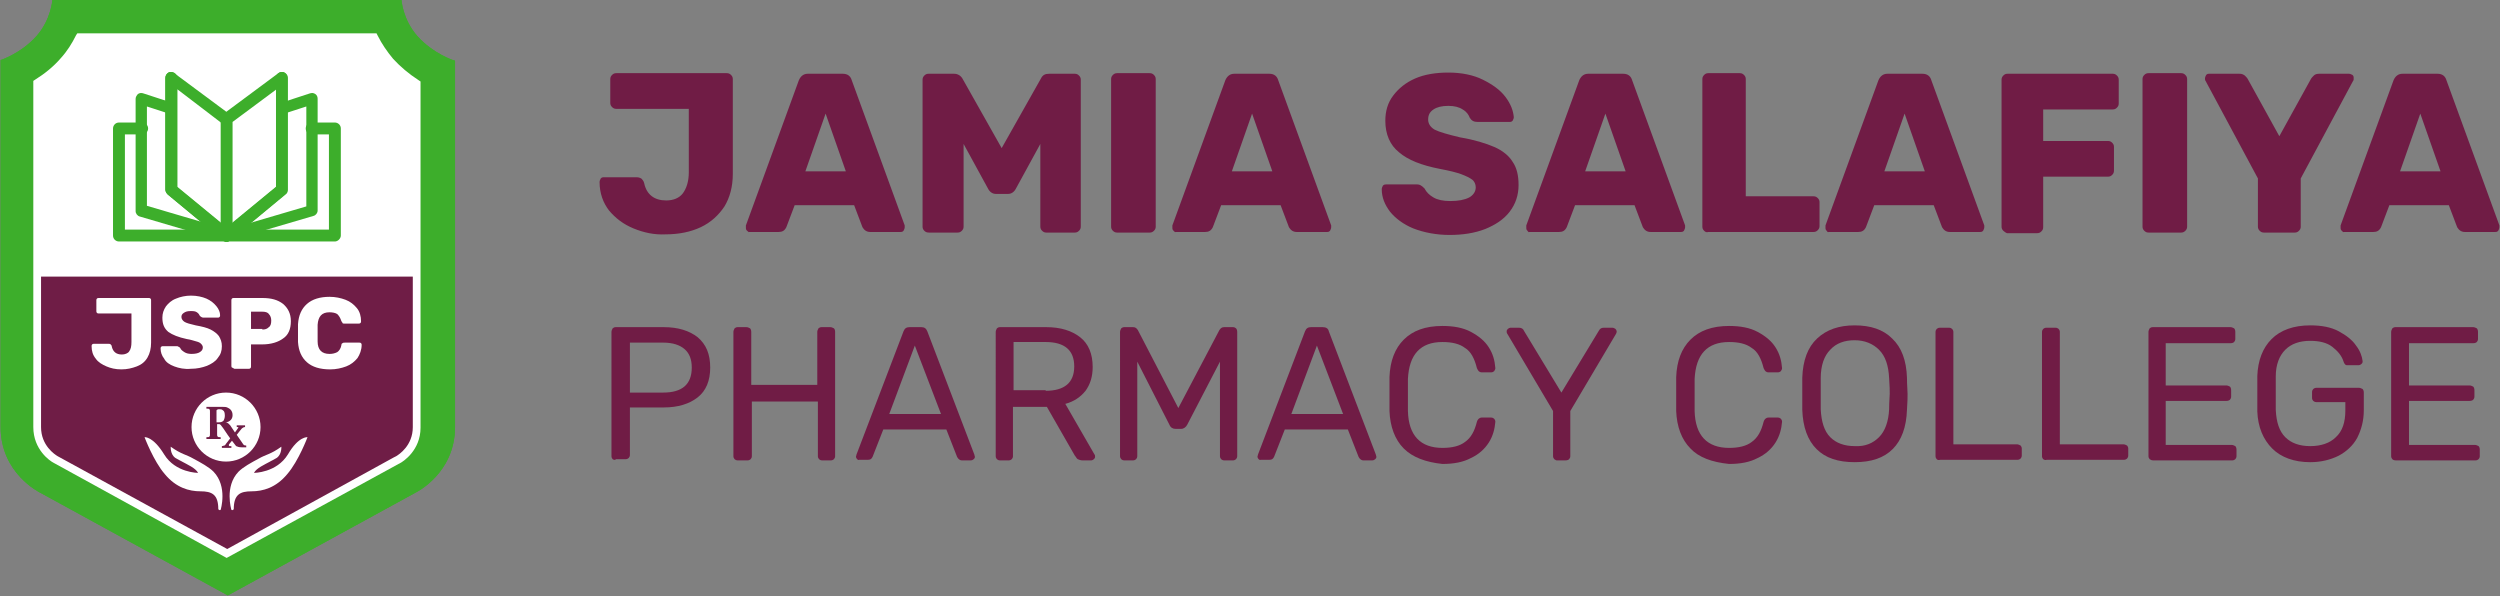 <?xml version="1.0" encoding="utf-8"?>
<!-- Generator: Adobe Illustrator 22.1.0, SVG Export Plug-In . SVG Version: 6.00 Build 0)  -->
<svg version="1.1" id="Layer_1" xmlns="http://www.w3.org/2000/svg" xmlns:xlink="http://www.w3.org/1999/xlink" x="0px" y="0px"
	 width="420.3px" height="100.2px" viewBox="0 0 420.3 100.2" style="enable-background:new 0 0 420.3 100.2;" xml:space="preserve"
	>
<rect x="0" y="0" width="420.3" height="100.2" fill="#808080" stroke="none"/>
<style type="text/css">
	.st0{fill:#3DAE2B;}
	.st1{fill:#6F1D46;}
	.st2{fill:#FFFFFF;}
	.st3{fill:#701C45;}
</style>
<g>
	<path class="st0" d="M70.2,6.1C67.7,3.3,67.5,0,67.5,0H38.1H8.8c0,0-0.2,3.3-2.7,6.1c-2.6,2.9-6,4-6,4v61.7c0,7.8,6.6,11,6.6,11
		l31.6,17.3l31.6-17.3c0,0,6.6-3.2,6.6-11V10.2C76.3,10.2,72.8,9,70.2,6.1z"/>
	<path class="st0" d="M70.2,6.1C67.7,3.3,67.5,0,67.5,0H38.1H8.8c0,0-0.2,3.3-2.7,6.1c-2.6,2.9-6,4-6,4v61.7c0,7.8,6.6,11,6.6,11
		l31.6,17.3l31.6-17.3c0,0,6.6-3.2,6.6-11V10.2C76.3,10.2,72.8,9,70.2,6.1z"/>
	<path class="st1" d="M9.3,77.3c-0.6-0.3-3.1-2-3.1-5.5V14c1.4-0.9,3-2.1,4.4-3.7c1.2-1.3,2.1-2.7,2.7-4.1h49.5
		c0.6,1.3,1.5,2.7,2.7,4.1c1.4,1.6,3,2.8,4.4,3.7v57.9c0,3.5-2.6,5.2-3.1,5.5l-0.2,0.1l0,0L38.1,93.1L9.3,77.3z"/>
	<g>
		<g>
			<path class="st2" d="M17.9,61.6c-0.7-0.3-1.4-0.7-1.8-1.3c-0.5-0.6-0.7-1.3-0.7-2.1c0-0.1,0-0.2,0.1-0.3c0.1-0.1,0.2-0.1,0.3-0.1
				h2.4c0.2,0,0.3,0,0.4,0.1c0.1,0.1,0.2,0.2,0.2,0.4c0.2,0.8,0.7,1.3,1.7,1.3c0.5,0,1-0.2,1.2-0.5c0.3-0.4,0.4-0.9,0.4-1.6v-4.8
				h-5.5c-0.1,0-0.2,0-0.3-0.1c-0.1-0.1-0.1-0.2-0.1-0.3v-1.8c0-0.1,0-0.2,0.1-0.3c0.1-0.1,0.2-0.1,0.3-0.1H25c0.1,0,0.2,0,0.3,0.1
				c0.1,0.1,0.1,0.2,0.1,0.3v7.1c0,1-0.2,1.8-0.6,2.5c-0.4,0.7-1,1.2-1.8,1.5c-0.8,0.3-1.6,0.5-2.6,0.5
				C19.4,62.1,18.6,61.9,17.9,61.6z"/>
			<path class="st2" d="M29.3,61.6c-0.8-0.3-1.4-0.7-1.7-1.3c-0.4-0.5-0.6-1.1-0.6-1.7c0-0.1,0-0.2,0.1-0.3c0.1-0.1,0.2-0.1,0.3-0.1
				h2.3c0.1,0,0.2,0,0.3,0.1c0.1,0,0.2,0.1,0.3,0.2c0.1,0.3,0.4,0.5,0.7,0.7c0.3,0.2,0.7,0.3,1.2,0.3c0.6,0,1.1-0.1,1.4-0.3
				c0.3-0.2,0.5-0.4,0.5-0.8c0-0.2-0.1-0.4-0.3-0.6c-0.2-0.2-0.4-0.3-0.8-0.4c-0.4-0.1-0.9-0.3-1.6-0.4c-1.4-0.3-2.4-0.7-3.1-1.2
				c-0.7-0.6-1-1.3-1-2.4c0-0.7,0.2-1.3,0.6-1.9c0.4-0.5,0.9-1,1.7-1.3c0.7-0.3,1.6-0.5,2.5-0.5c1,0,1.9,0.2,2.6,0.5
				c0.7,0.3,1.3,0.8,1.7,1.3c0.4,0.5,0.6,1,0.6,1.5c0,0.1,0,0.2-0.1,0.3c-0.1,0.1-0.2,0.1-0.3,0.1h-2.4c-0.2,0-0.4-0.1-0.6-0.3
				c-0.1-0.2-0.2-0.4-0.5-0.6c-0.3-0.2-0.6-0.2-1.1-0.2c-0.5,0-0.8,0.1-1.1,0.3c-0.3,0.2-0.4,0.4-0.4,0.7c0,0.3,0.2,0.6,0.5,0.8
				c0.3,0.2,1,0.4,1.9,0.6c1.1,0.2,1.9,0.4,2.5,0.7c0.6,0.3,1.1,0.7,1.4,1.1c0.3,0.5,0.5,1,0.5,1.7c0,0.8-0.2,1.4-0.7,2
				c-0.4,0.6-1.1,1-1.8,1.3c-0.8,0.3-1.7,0.5-2.7,0.5C31,62.1,30.1,61.9,29.3,61.6z"/>
			<path class="st2" d="M39,61.8c-0.1-0.1-0.1-0.2-0.1-0.3v-11c0-0.1,0-0.2,0.1-0.3c0.1-0.1,0.2-0.1,0.3-0.1h4.8
				c1.5,0,2.6,0.3,3.5,1c0.8,0.7,1.3,1.6,1.3,2.9c0,1.3-0.4,2.3-1.3,2.9c-0.8,0.6-2,1-3.5,1h-1.9v3.7c0,0.1,0,0.2-0.1,0.3
				c-0.1,0.1-0.2,0.1-0.3,0.1h-2.4C39.2,61.9,39.1,61.8,39,61.8z M44.1,55.4c0.5,0,0.8-0.1,1.1-0.4c0.3-0.2,0.4-0.6,0.4-1.1
				c0-0.4-0.1-0.8-0.4-1.1c-0.2-0.3-0.6-0.4-1.1-0.4h-1.9v2.9H44.1z"/>
			<path class="st2" d="M51.6,60.9c-0.9-0.8-1.4-1.9-1.5-3.4c0-0.3,0-0.8,0-1.5c0-0.7,0-1.2,0-1.5c0.1-1.5,0.6-2.6,1.5-3.4
				c0.9-0.8,2.2-1.2,3.8-1.2c1,0,1.9,0.2,2.7,0.5c0.8,0.3,1.4,0.8,1.9,1.4c0.5,0.6,0.7,1.4,0.7,2.2c0,0.1,0,0.2-0.1,0.3
				c-0.1,0.1-0.2,0.1-0.3,0.1h-2.4c-0.2,0-0.3,0-0.3-0.1c-0.1-0.1-0.1-0.2-0.2-0.3c-0.2-0.6-0.4-0.9-0.7-1.2
				c-0.3-0.2-0.8-0.3-1.3-0.3c-1.3,0-1.9,0.7-2,2.1c0,0.3,0,0.8,0,1.4c0,0.6,0,1.1,0,1.4c0,1.4,0.7,2.1,2,2.1c0.5,0,0.9-0.1,1.3-0.3
				c0.3-0.2,0.6-0.6,0.7-1.2c0-0.2,0.1-0.3,0.2-0.3c0.1-0.1,0.2-0.1,0.4-0.1h2.4c0.1,0,0.2,0,0.3,0.1c0.1,0.1,0.1,0.2,0.1,0.3
				c0,0.8-0.3,1.6-0.7,2.2c-0.5,0.6-1.1,1.1-1.9,1.4c-0.8,0.3-1.7,0.5-2.7,0.5C53.8,62.1,52.5,61.7,51.6,60.9z"/>
		</g>
	</g>
	<path class="st2" d="M70.1,14c-1.4-0.9-3-2.1-4.4-3.7c-1.2-1.3-2.1-2.7-2.7-4.1H13.4c-0.6,1.3-1.5,2.7-2.7,4.1
		c-1.4,1.6-3,2.8-4.4,3.7v32.5h63.8V14z"/>
	<g>
		<path class="st0" d="M38.1,40.6c-0.2,0-0.4-0.1-0.6-0.2l-9.3-7.7c-0.2-0.2-0.4-0.5-0.4-0.8V13.1c0-0.5,0.4-1,1-1c0.5,0,1,0.4,1,1
			v18.4l9,7.4c0.4,0.3,0.5,1,0.1,1.4C38.7,40.4,38.4,40.6,38.1,40.6z"/>
		<path class="st0" d="M38.1,40.6c-0.2,0-0.4-0.1-0.6-0.2l-9.3-7.7c-0.2-0.2-0.4-0.5-0.4-0.8V13.1c0-0.4,0.2-0.7,0.5-0.9
			c0.3-0.2,0.7-0.1,1,0.1l9.3,6.9c0.4,0.3,0.5,0.9,0.2,1.4c-0.3,0.4-0.9,0.5-1.4,0.2L29.8,15v16.4l9,7.4c0.4,0.3,0.5,1,0.1,1.4
			C38.7,40.4,38.4,40.6,38.1,40.6z"/>
		<path class="st0" d="M38.1,40.6c-0.1,0-0.2,0-0.3,0l-14.3-4.2c-0.4-0.1-0.7-0.5-0.7-0.9V16.6c0-0.3,0.2-0.6,0.4-0.8
			c0.3-0.2,0.6-0.2,0.9-0.1l4.9,1.6c0.5,0.2,0.8,0.7,0.6,1.2c-0.2,0.5-0.7,0.8-1.2,0.6l-3.7-1.2v16.7l13.6,4
			c0.5,0.2,0.8,0.7,0.7,1.2C39,40.3,38.6,40.6,38.1,40.6z"/>
		<path class="st0" d="M38.1,40.6H20c-0.5,0-1-0.4-1-1v-18c0-0.5,0.4-1,1-1h3.9c0.5,0,1,0.4,1,1c0,0.5-0.4,1-1,1H21v16h17.2
			c0.5,0,1,0.4,1,1C39.1,40.1,38.7,40.6,38.1,40.6z"/>
		<path class="st0" d="M38.1,40.6c-0.3,0-0.6-0.1-0.8-0.4c-0.3-0.4-0.3-1,0.1-1.4l9-7.4V13.1c0-0.5,0.4-1,1-1c0.5,0,1,0.4,1,1v18.8
			c0,0.3-0.1,0.6-0.4,0.8l-9.3,7.7C38.6,40.5,38.4,40.6,38.1,40.6z"/>
		<path class="st0" d="M38.1,40.6c-0.1,0-0.3,0-0.4-0.1c-0.3-0.2-0.6-0.5-0.6-0.9V20c0-0.3,0.1-0.6,0.4-0.8l9.3-6.9
			c0.3-0.2,0.7-0.3,1-0.1c0.3,0.2,0.5,0.5,0.5,0.9v18.8c0,0.3-0.1,0.6-0.4,0.8l-9.3,7.7C38.6,40.5,38.4,40.6,38.1,40.6z M39.1,20.5
			v17l7.4-6.1V15L39.1,20.5z"/>
		<path class="st0" d="M38.1,40.6c-0.4,0-0.8-0.3-0.9-0.7c-0.2-0.5,0.1-1.1,0.7-1.2l13.6-4V17.9l-3.7,1.2c-0.5,0.2-1.1-0.1-1.2-0.6
			c-0.2-0.5,0.1-1.1,0.6-1.2l4.9-1.6c0.3-0.1,0.6-0.1,0.9,0.1c0.3,0.2,0.4,0.5,0.4,0.8v18.8c0,0.4-0.3,0.8-0.7,0.9l-14.3,4.2
			C38.3,40.6,38.2,40.6,38.1,40.6z"/>
		<path class="st0" d="M56.3,40.6H38.1c-0.5,0-1-0.4-1-1c0-0.5,0.4-1,1-1h17.2v-16h-2.9c-0.5,0-1-0.4-1-1c0-0.5,0.4-1,1-1h3.9
			c0.5,0,1,0.4,1,1v18C57.3,40.1,56.8,40.6,56.3,40.6z"/>
	</g>
	<g>
		<path class="st2" d="M48.4,76.4c-1.9,3.1-5.7,3.1-5.7,3.1c0.4-0.8,1.8-1.4,2.7-1.9c0.5-0.3-0.1,0.1,1.1-0.6
			c0.9-0.6,0.8-1.9,0.8-1.9c-1.8,1.3-2.6,1.3-3.8,2c-1.3,0.7-2.6,1.4-3.4,2.2c-2.4,2.5-1.2,6.4-1.2,6.4c0.2,0.2,0.4-0.1,0.4-0.1
			c0-2.5,1.1-3,3-3c1.9,0,4.1-0.6,6-2.9c1.9-2.2,3.4-6.2,3.4-6.2S50.2,73.3,48.4,76.4z"/>
		<path class="st2" d="M27.6,76.4c1.9,3.1,5.7,3.1,5.7,3.1c-0.4-0.8-1.8-1.4-2.7-1.9c-0.5-0.3,0.1,0.1-1.1-0.6
			c-0.9-0.6-0.8-1.9-0.8-1.9c1.8,1.3,2.6,1.3,3.8,2c1.3,0.7,2.6,1.4,3.4,2.2c2.4,2.5,1.2,6.4,1.2,6.4c-0.2,0.2-0.4-0.1-0.4-0.1
			c0-2.5-1.1-3-3-3c-1.9,0-4.1-0.6-6-2.9c-1.9-2.2-3.4-6.2-3.4-6.2S25.7,73.3,27.6,76.4z"/>
	</g>
	<path class="st2" d="M38.1,93.8L9,77.8c-0.6-0.3-3.4-2.2-3.4-6V13.6l0.3-0.2c1.6-1,3.1-2.2,4.3-3.6c1.1-1.2,1.9-2.5,2.6-3.9L13,5.6
		h50.3l0.2,0.4c0.7,1.4,1.6,2.7,2.6,3.9c1.2,1.3,2.6,2.5,4.3,3.6l0.3,0.2v58.2c0,3.8-2.9,5.7-3.5,6L67,78L38.1,93.8z M6.9,14.3v57.5
		c0,3.1,2.3,4.6,2.8,4.9l28.5,15.6l28-15.4l0,0l0.4-0.2c0.5-0.3,2.8-1.8,2.8-4.9V14.3c-1.6-1.1-3.1-2.3-4.3-3.6
		c-1-1.2-1.9-2.5-2.7-3.8H13.8c-0.7,1.4-1.6,2.7-2.7,3.8C9.9,12,8.5,13.3,6.9,14.3z"/>
	<g>
		<path class="st2" d="M37.5,69c-0.2-0.2-0.4-0.2-0.6-0.2c-0.2,0-0.3,0-0.4,0.1c-0.1,0-0.1,0.1-0.1,0.2v1.9h0.4
			c0.4,0,0.6-0.1,0.8-0.3c0.1-0.2,0.2-0.5,0.2-0.8C37.8,69.4,37.7,69.1,37.5,69z"/>
		<path class="st2" d="M38,66c-3.2,0-5.8,2.6-5.8,5.8c0,3.2,2.6,5.8,5.8,5.8c3.2,0,5.8-2.6,5.8-5.8C43.8,68.6,41.2,66,38,66z
			 M41.3,75.2h-0.7c-0.4,0-0.7-0.1-0.9-0.2c-0.1-0.1-0.3-0.4-0.7-0.9l-0.5,0.6c0,0.1-0.1,0.1,0,0.2c0,0,0,0.1,0.1,0.1l0.3,0v0.3
			h-1.6v-0.3c0.2,0,0.3-0.1,0.4-0.1c0.1,0,0.2-0.1,0.3-0.3l0.7-0.9c-0.6-0.8-1.2-1.8-1.4-2c-0.1-0.1-0.2-0.4-0.5-0.4h-0.3v1.7
			c0,0.2,0,0.3,0.1,0.4c0.1,0.1,0.2,0.1,0.5,0.1v0.3h-2.4v-0.3c0.3,0,0.4,0,0.5-0.1c0.1-0.1,0.1-0.2,0.1-0.4v-3.8
			c0-0.2,0-0.3-0.1-0.4c-0.1-0.1-0.2-0.1-0.5-0.1v-0.3h2.6c0.4,0,0.7,0,0.9,0.1c0.2,0.1,0.4,0.2,0.5,0.3c0.3,0.3,0.4,0.6,0.4,1
			c0,0.3-0.1,0.6-0.3,0.8c-0.2,0.2-0.5,0.4-0.9,0.4v0c0.2,0,0.4,0.1,0.5,0.2c0.1,0.1,0.2,0.2,0.3,0.3l0.8,1.2l0.5-0.7
			c0.1-0.1,0.1-0.2,0-0.2l-0.2,0v-0.3h1.4v0.3c-0.1,0-0.3,0-0.3,0.1c-0.1,0-0.2,0.1-0.3,0.2l-0.8,1l1.1,1.6c0.1,0.2,0.4,0.2,0.5,0.2
			V75.2z"/>
	</g>
</g>
<g>
	<g>
		<path class="st3" d="M106.5,38.4c-1.7-0.7-3-1.7-4.1-3c-1-1.3-1.6-2.9-1.6-4.8c0-0.2,0.1-0.4,0.2-0.6c0.2-0.2,0.3-0.2,0.6-0.2h5.4
			c0.4,0,0.6,0.1,0.8,0.2c0.2,0.2,0.4,0.4,0.5,0.8c0.4,1.9,1.7,2.9,3.7,2.9c1.2,0,2.2-0.4,2.8-1.2c0.6-0.8,1-2,1-3.5V18.3h-12.2
			c-0.3,0-0.5-0.1-0.7-0.3c-0.2-0.2-0.3-0.4-0.3-0.7v-4c0-0.3,0.1-0.5,0.3-0.7c0.2-0.2,0.4-0.3,0.7-0.3h18.6c0.3,0,0.5,0.1,0.7,0.3
			c0.2,0.2,0.3,0.4,0.3,0.7v15.9c0,2.2-0.5,4-1.4,5.5c-1,1.5-2.3,2.7-4,3.5c-1.7,0.8-3.7,1.2-5.9,1.2
			C110,39.5,108.2,39.1,106.5,38.4z"/>
		<path class="st3" d="M125.6,38.8c-0.2-0.2-0.2-0.3-0.2-0.6c0-0.2,0-0.3,0-0.3l8.9-24.4c0.3-0.7,0.8-1.1,1.5-1.1h5.9
			c0.8,0,1.3,0.4,1.5,1.1l8.9,24.4c0,0.1,0,0.2,0,0.3c0,0.2-0.1,0.4-0.2,0.6c-0.2,0.2-0.3,0.2-0.6,0.2h-5c-0.6,0-1-0.3-1.3-0.8
			l-1.4-3.7h-10l-1.4,3.7c-0.3,0.6-0.7,0.8-1.3,0.8h-5C126,39.1,125.8,39,125.6,38.8z M135.4,28.8h6.8l-3.4-9.7L135.4,28.8z"/>
		<path class="st3" d="M155.4,38.8c-0.2-0.2-0.3-0.4-0.3-0.7V13.4c0-0.3,0.1-0.5,0.3-0.7c0.2-0.2,0.4-0.3,0.7-0.3h4.3
			c0.6,0,1.1,0.3,1.4,0.8l6.6,11.7l6.6-11.7c0.3-0.6,0.7-0.8,1.4-0.8h4.3c0.3,0,0.5,0.1,0.7,0.3c0.2,0.2,0.3,0.4,0.3,0.7v24.7
			c0,0.3-0.1,0.5-0.3,0.7c-0.2,0.2-0.4,0.3-0.7,0.3h-4.8c-0.3,0-0.5-0.1-0.7-0.3c-0.2-0.2-0.3-0.4-0.3-0.7V24.2l-4.1,7.5
			c-0.3,0.6-0.8,0.9-1.3,0.9h-2.1c-0.5,0-1-0.3-1.3-0.9l-4.1-7.5v13.9c0,0.3-0.1,0.5-0.3,0.7c-0.2,0.2-0.4,0.3-0.7,0.3h-4.8
			C155.8,39.1,155.6,39,155.4,38.8z"/>
		<path class="st3" d="M187.1,38.8c-0.2-0.2-0.3-0.4-0.3-0.7V13.3c0-0.3,0.1-0.5,0.3-0.7c0.2-0.2,0.4-0.3,0.7-0.3h5.5
			c0.3,0,0.5,0.1,0.7,0.3c0.2,0.2,0.3,0.4,0.3,0.7v24.8c0,0.3-0.1,0.5-0.3,0.7c-0.2,0.2-0.4,0.3-0.7,0.3h-5.5
			C187.5,39.1,187.3,39,187.1,38.8z"/>
		<path class="st3" d="M197.3,38.8c-0.2-0.2-0.2-0.3-0.2-0.6c0-0.2,0-0.3,0-0.3l8.9-24.4c0.3-0.7,0.8-1.1,1.5-1.1h5.9
			c0.8,0,1.3,0.4,1.5,1.1l8.9,24.4c0,0.1,0,0.2,0,0.3c0,0.2-0.1,0.4-0.2,0.6c-0.2,0.2-0.3,0.2-0.6,0.2h-5c-0.6,0-1-0.3-1.3-0.8
			l-1.4-3.7h-10l-1.4,3.7c-0.3,0.6-0.7,0.8-1.3,0.8h-5C197.6,39.1,197.5,39,197.3,38.8z M207.1,28.8h6.8l-3.4-9.7L207.1,28.8z"/>
		<path class="st3" d="M237.6,38.4c-1.7-0.7-3-1.7-3.9-2.8c-0.9-1.2-1.4-2.4-1.4-3.8c0-0.2,0.1-0.4,0.2-0.6c0.2-0.2,0.4-0.2,0.6-0.2
			h5.1c0.3,0,0.6,0.1,0.7,0.2c0.2,0.1,0.4,0.3,0.6,0.5c0.3,0.6,0.8,1.1,1.5,1.5c0.7,0.4,1.6,0.6,2.8,0.6c1.4,0,2.4-0.2,3.2-0.6
			c0.7-0.4,1.1-1,1.1-1.7c0-0.5-0.2-1-0.6-1.3c-0.4-0.3-1-0.6-1.8-0.9c-0.8-0.3-2-0.6-3.6-0.9c-3.1-0.6-5.4-1.5-6.9-2.8
			c-1.5-1.2-2.3-3-2.3-5.3c0-1.6,0.4-3,1.3-4.2c0.9-1.2,2.1-2.2,3.7-2.9c1.6-0.7,3.5-1,5.6-1c2.2,0,4.2,0.4,5.8,1.2
			c1.6,0.8,2.9,1.7,3.8,2.9c0.9,1.2,1.3,2.3,1.4,3.4c0,0.2-0.1,0.4-0.2,0.6c-0.2,0.2-0.3,0.2-0.6,0.2h-5.3c-0.6,0-1-0.2-1.3-0.7
			c-0.2-0.5-0.5-1-1.2-1.4c-0.6-0.4-1.4-0.6-2.4-0.6c-1.1,0-1.9,0.2-2.5,0.6c-0.6,0.4-0.9,0.9-0.9,1.7c0,0.7,0.4,1.3,1.1,1.7
			c0.8,0.4,2.2,0.8,4.3,1.3c2.4,0.4,4.3,1,5.7,1.6c1.4,0.6,2.5,1.5,3.1,2.5c0.7,1,1,2.3,1,3.9c0,1.7-0.5,3.2-1.5,4.5
			c-1,1.3-2.4,2.2-4.1,2.9c-1.8,0.7-3.8,1-6,1C241.5,39.5,239.4,39.1,237.6,38.4z"/>
		<path class="st3" d="M256.8,38.8c-0.2-0.2-0.2-0.3-0.2-0.6c0-0.2,0-0.3,0-0.3l8.9-24.4c0.3-0.7,0.8-1.1,1.5-1.1h5.9
			c0.8,0,1.3,0.4,1.5,1.1l8.9,24.4c0,0.1,0,0.2,0,0.3c0,0.2-0.1,0.4-0.2,0.6c-0.2,0.2-0.3,0.2-0.6,0.2h-5c-0.6,0-1-0.3-1.3-0.8
			l-1.4-3.7h-10l-1.4,3.7c-0.3,0.6-0.7,0.8-1.3,0.8h-5C257.1,39.1,256.9,39,256.8,38.8z M266.5,28.8h6.8l-3.4-9.7L266.5,28.8z"/>
		<path class="st3" d="M286.5,38.8c-0.2-0.2-0.3-0.4-0.3-0.7V13.3c0-0.3,0.1-0.5,0.3-0.7c0.2-0.2,0.4-0.3,0.7-0.3h5.3
			c0.3,0,0.5,0.1,0.7,0.3c0.2,0.2,0.3,0.4,0.3,0.7v19.7h11.4c0.3,0,0.5,0.1,0.7,0.3c0.2,0.2,0.3,0.4,0.3,0.7v4
			c0,0.3-0.1,0.5-0.3,0.7c-0.2,0.2-0.4,0.3-0.7,0.3h-17.7C286.9,39.1,286.7,39,286.5,38.8z"/>
		<path class="st3" d="M307.1,38.8c-0.2-0.2-0.2-0.3-0.2-0.6c0-0.2,0-0.3,0-0.3l8.9-24.4c0.3-0.7,0.8-1.1,1.5-1.1h5.9
			c0.8,0,1.3,0.4,1.5,1.1l8.9,24.4c0,0.1,0,0.2,0,0.3c0,0.2-0.1,0.4-0.2,0.6c-0.2,0.2-0.3,0.2-0.6,0.2h-5c-0.6,0-1-0.3-1.3-0.8
			l-1.4-3.7h-10l-1.4,3.7c-0.3,0.6-0.7,0.8-1.3,0.8h-5C307.4,39.1,307.2,39,307.1,38.8z M316.8,28.8h6.8l-3.4-9.7L316.8,28.8z"/>
		<path class="st3" d="M336.8,38.8c-0.2-0.2-0.3-0.4-0.3-0.7V13.4c0-0.3,0.1-0.5,0.3-0.7c0.2-0.2,0.4-0.3,0.7-0.3h17.7
			c0.3,0,0.5,0.1,0.7,0.3c0.2,0.2,0.3,0.4,0.3,0.7v4c0,0.3-0.1,0.5-0.3,0.7c-0.2,0.2-0.4,0.3-0.7,0.3h-11.7v5.3h10.9
			c0.3,0,0.5,0.1,0.7,0.3c0.2,0.2,0.3,0.4,0.3,0.7v4c0,0.3-0.1,0.5-0.3,0.7c-0.2,0.2-0.4,0.3-0.7,0.3h-10.9v8.5
			c0,0.3-0.1,0.5-0.3,0.7c-0.2,0.2-0.4,0.3-0.7,0.3h-5.1C337.2,39.1,337,39,336.8,38.8z"/>
		<path class="st3" d="M360.5,38.8c-0.2-0.2-0.3-0.4-0.3-0.7V13.3c0-0.3,0.1-0.5,0.3-0.7c0.2-0.2,0.4-0.3,0.7-0.3h5.5
			c0.3,0,0.5,0.1,0.7,0.3c0.2,0.2,0.3,0.4,0.3,0.7v24.8c0,0.3-0.1,0.5-0.3,0.7c-0.2,0.2-0.4,0.3-0.7,0.3h-5.5
			C360.9,39.1,360.7,39,360.5,38.8z"/>
		<path class="st3" d="M379.9,38.8c-0.2-0.2-0.3-0.4-0.3-0.7V30l-8.8-16.4c-0.1-0.1-0.1-0.3-0.1-0.4c0-0.2,0.1-0.4,0.2-0.6
			c0.2-0.2,0.3-0.2,0.6-0.2h5c0.4,0,0.6,0.1,0.9,0.3c0.2,0.2,0.4,0.4,0.5,0.6l5.3,9.6l5.3-9.6c0.1-0.2,0.3-0.4,0.5-0.6
			c0.2-0.2,0.5-0.3,0.9-0.3h5c0.2,0,0.4,0.1,0.6,0.2c0.2,0.2,0.2,0.3,0.2,0.6c0,0.2,0,0.3-0.1,0.4L386.8,30v8.1
			c0,0.3-0.1,0.5-0.3,0.7c-0.2,0.2-0.4,0.3-0.7,0.3h-5.2C380.3,39.1,380.1,39,379.9,38.8z"/>
		<path class="st3" d="M393.7,38.8c-0.2-0.2-0.2-0.3-0.2-0.6c0-0.2,0-0.3,0-0.3l8.9-24.4c0.3-0.7,0.8-1.1,1.5-1.1h5.9
			c0.8,0,1.3,0.4,1.5,1.1l8.9,24.4c0,0.1,0,0.2,0,0.3c0,0.2-0.1,0.4-0.2,0.6c-0.2,0.2-0.3,0.2-0.6,0.2h-5c-0.6,0-1-0.3-1.3-0.8
			l-1.4-3.7h-10l-1.4,3.7c-0.3,0.6-0.7,0.8-1.3,0.8h-5C394,39.1,393.9,39,393.7,38.8z M403.5,28.8h6.8l-3.4-9.7L403.5,28.8z"/>
		<path class="st3" d="M103,77.2c-0.1-0.1-0.2-0.3-0.2-0.5V55.8c0-0.2,0.1-0.4,0.2-0.6c0.1-0.1,0.3-0.2,0.5-0.2h8.1
			c2.4,0,4.3,0.6,5.7,1.7c1.4,1.2,2.1,2.8,2.1,5.1c0,2.2-0.7,3.9-2.1,5c-1.4,1.1-3.3,1.7-5.7,1.7h-5.7v8c0,0.2-0.1,0.4-0.2,0.5
			c-0.1,0.1-0.3,0.2-0.5,0.2h-1.6C103.3,77.4,103.2,77.3,103,77.2z M111.5,66c3.2,0,4.8-1.4,4.8-4.2c0-1.4-0.4-2.4-1.2-3.1
			c-0.8-0.7-2-1.1-3.6-1.1h-5.6V66H111.5z"/>
		<path class="st3" d="M123.5,77.2c-0.1-0.1-0.2-0.3-0.2-0.5V55.8c0-0.2,0.1-0.4,0.2-0.6c0.1-0.1,0.3-0.2,0.5-0.2h1.5
			c0.2,0,0.4,0.1,0.6,0.2c0.1,0.1,0.2,0.3,0.2,0.6v8.9h11.1v-8.9c0-0.2,0.1-0.4,0.2-0.6c0.1-0.1,0.3-0.2,0.5-0.2h1.5
			c0.2,0,0.4,0.1,0.6,0.2c0.1,0.1,0.2,0.3,0.2,0.6v20.9c0,0.2-0.1,0.4-0.2,0.5c-0.1,0.1-0.3,0.2-0.5,0.2h-1.5
			c-0.2,0-0.4-0.1-0.5-0.2c-0.1-0.1-0.2-0.3-0.2-0.5v-9.2h-11.1v9.2c0,0.2-0.1,0.4-0.2,0.5c-0.1,0.1-0.3,0.2-0.5,0.2H124
			C123.8,77.4,123.6,77.3,123.5,77.2z"/>
		<path class="st3" d="M144.1,77.2c-0.1-0.1-0.2-0.3-0.2-0.4l0.1-0.4l7.9-20.7c0.2-0.5,0.5-0.7,1-0.7h2c0.5,0,0.8,0.2,1,0.7
			l7.9,20.7l0.1,0.4c0,0.2-0.1,0.3-0.2,0.4c-0.1,0.1-0.3,0.2-0.5,0.2h-1.5c-0.2,0-0.4-0.1-0.5-0.2c-0.1-0.1-0.2-0.2-0.3-0.4
			l-1.8-4.6h-10.6l-1.8,4.6c-0.2,0.4-0.4,0.5-0.8,0.5h-1.5C144.4,77.4,144.2,77.3,144.1,77.2z M149.5,69.6h8.7l-4.4-11.5L149.5,69.6
			z"/>
		<path class="st3" d="M167.6,77.2c-0.1-0.1-0.2-0.3-0.2-0.5V55.8c0-0.2,0.1-0.4,0.2-0.6c0.1-0.1,0.3-0.2,0.5-0.2h7.8
			c2.4,0,4.3,0.6,5.7,1.7c1.4,1.1,2.1,2.8,2.1,5c0,1.6-0.4,2.9-1.2,4c-0.8,1-1.9,1.8-3.4,2.2l4.9,8.5c0.1,0.1,0.1,0.2,0.1,0.4
			c0,0.2-0.1,0.3-0.2,0.4c-0.1,0.1-0.3,0.2-0.4,0.2H182c-0.3,0-0.6-0.1-0.8-0.2c-0.2-0.1-0.3-0.4-0.5-0.6l-4.7-8.2h-5.7v8.3
			c0,0.2-0.1,0.4-0.2,0.5c-0.1,0.1-0.3,0.2-0.5,0.2h-1.5C167.9,77.4,167.7,77.3,167.6,77.2z M175.8,65.7c3.2,0,4.8-1.4,4.8-4.1
			c0-2.7-1.6-4.1-4.8-4.1h-5.4v8.1H175.8z"/>
		<path class="st3" d="M188.5,77.2c-0.1-0.1-0.2-0.3-0.2-0.5V55.8c0-0.2,0.1-0.4,0.2-0.6c0.1-0.1,0.3-0.2,0.5-0.2h1.5
			c0.4,0,0.6,0.2,0.8,0.5l6.8,13.1l6.9-13.1c0.2-0.3,0.4-0.5,0.8-0.5h1.5c0.2,0,0.4,0.1,0.5,0.2c0.1,0.1,0.2,0.3,0.2,0.6v20.9
			c0,0.2-0.1,0.4-0.2,0.5c-0.1,0.1-0.3,0.2-0.5,0.2h-1.5c-0.2,0-0.4-0.1-0.5-0.2c-0.1-0.1-0.2-0.3-0.2-0.5V60.8l-5.5,10.6
			c-0.2,0.4-0.6,0.7-1,0.7h-1c-0.4,0-0.8-0.2-1-0.7l-5.4-10.6v15.9c0,0.2-0.1,0.4-0.2,0.5c-0.1,0.1-0.3,0.2-0.5,0.2H189
			C188.8,77.4,188.6,77.3,188.5,77.2z"/>
		<path class="st3" d="M211.6,77.2c-0.1-0.1-0.2-0.3-0.2-0.4l0.1-0.4l7.9-20.7c0.2-0.5,0.5-0.7,1-0.7h2c0.5,0,0.9,0.2,1,0.7
			l7.9,20.7l0.1,0.4c0,0.2-0.1,0.3-0.2,0.4c-0.1,0.1-0.3,0.2-0.5,0.2h-1.5c-0.2,0-0.4-0.1-0.5-0.2c-0.1-0.1-0.2-0.2-0.3-0.4
			l-1.8-4.6h-10.6l-1.8,4.6c-0.2,0.4-0.4,0.5-0.8,0.5h-1.5C211.9,77.4,211.7,77.3,211.6,77.2z M217.1,69.6h8.7l-4.4-11.5L217.1,69.6
			z"/>
		<path class="st3" d="M236,75.4c-1.5-1.5-2.3-3.7-2.4-6.3c0-0.6,0-1.5,0-2.8c0-1.3,0-2.3,0-2.9c0.1-2.7,0.9-4.8,2.4-6.3
			c1.5-1.5,3.6-2.3,6.5-2.3c1.9,0,3.5,0.3,4.8,1c1.3,0.7,2.3,1.5,3,2.6c0.7,1.1,1,2.2,1.1,3.5c0,0.2-0.1,0.3-0.2,0.5
			c-0.1,0.1-0.3,0.2-0.5,0.2h-1.6c-0.2,0-0.4-0.1-0.5-0.2c-0.1-0.1-0.2-0.3-0.3-0.5c-0.4-1.6-1-2.8-2-3.4c-0.9-0.7-2.2-1-3.8-1
			c-3.7,0-5.6,2.1-5.8,6.2c0,0.6,0,1.5,0,2.7c0,1.2,0,2.1,0,2.7c0.1,4.1,2.1,6.2,5.8,6.2c1.6,0,2.9-0.3,3.8-1c1-0.7,1.6-1.8,2-3.4
			c0.1-0.3,0.2-0.4,0.3-0.5c0.1-0.1,0.3-0.2,0.5-0.2h1.6c0.2,0,0.4,0.1,0.5,0.2c0.1,0.1,0.2,0.3,0.2,0.5c-0.1,1.2-0.4,2.4-1.1,3.5
			c-0.7,1.1-1.7,2-3,2.6c-1.3,0.7-2.9,1-4.8,1C239.7,77.7,237.5,76.9,236,75.4z"/>
		<path class="st3" d="M261.3,77.2c-0.1-0.1-0.2-0.3-0.2-0.5v-7.6l-7.7-13c-0.1-0.1-0.1-0.3-0.1-0.4c0-0.2,0.1-0.3,0.2-0.4
			c0.1-0.1,0.3-0.2,0.4-0.2h1.5c0.4,0,0.7,0.2,0.8,0.5l6.3,10.4l6.3-10.4c0.2-0.4,0.5-0.5,0.8-0.5h1.5c0.2,0,0.3,0.1,0.5,0.2
			c0.1,0.1,0.2,0.3,0.2,0.4c0,0.1,0,0.2-0.1,0.4l-7.7,13v7.6c0,0.2-0.1,0.4-0.2,0.5c-0.1,0.1-0.3,0.2-0.6,0.2h-1.5
			C261.6,77.4,261.5,77.3,261.3,77.2z"/>
		<path class="st3" d="M284.2,75.4c-1.5-1.5-2.3-3.7-2.4-6.3c0-0.6,0-1.5,0-2.8c0-1.3,0-2.3,0-2.9c0.1-2.7,0.9-4.8,2.4-6.3
			c1.5-1.5,3.6-2.3,6.5-2.3c1.9,0,3.5,0.3,4.8,1c1.3,0.7,2.3,1.5,3,2.6c0.7,1.1,1,2.2,1.1,3.5c0,0.2-0.1,0.3-0.2,0.5
			c-0.1,0.1-0.3,0.2-0.5,0.2h-1.6c-0.2,0-0.4-0.1-0.5-0.2c-0.1-0.1-0.2-0.3-0.3-0.5c-0.4-1.6-1-2.8-2-3.4c-0.9-0.7-2.2-1-3.8-1
			c-3.7,0-5.6,2.1-5.8,6.2c0,0.6,0,1.5,0,2.7c0,1.2,0,2.1,0,2.7c0.1,4.1,2.1,6.2,5.8,6.2c1.6,0,2.9-0.3,3.8-1c1-0.7,1.6-1.8,2-3.4
			c0.1-0.3,0.2-0.4,0.3-0.5c0.1-0.1,0.3-0.2,0.5-0.2h1.6c0.2,0,0.4,0.1,0.5,0.2c0.1,0.1,0.2,0.3,0.2,0.5c-0.1,1.2-0.4,2.4-1.1,3.5
			c-0.7,1.1-1.7,2-3,2.6c-1.3,0.7-2.9,1-4.8,1C287.8,77.7,285.6,76.9,284.2,75.4z"/>
		<path class="st3" d="M305.4,75.5c-1.5-1.5-2.3-3.7-2.4-6.6c0-0.6,0-1.5,0-2.7s0-2.1,0-2.7c0.1-2.9,0.9-5.1,2.5-6.6
			c1.6-1.5,3.7-2.2,6.3-2.2c2.7,0,4.8,0.7,6.3,2.2c1.6,1.5,2.4,3.7,2.5,6.6c0,1.2,0.1,2.1,0.1,2.7c0,0.5,0,1.4-0.1,2.7
			c-0.1,2.9-0.9,5.1-2.4,6.6c-1.5,1.5-3.6,2.2-6.4,2.2S306.9,77,305.4,75.5z M315.9,73.5c1-1,1.6-2.6,1.7-4.7c0-1.3,0.1-2.1,0.1-2.6
			c0-0.5,0-1.3-0.1-2.6c-0.1-2.1-0.6-3.7-1.7-4.8c-1-1-2.4-1.6-4.1-1.6c-1.7,0-3.1,0.5-4.1,1.6c-1,1-1.6,2.6-1.6,4.8
			c0,0.6,0,1.5,0,2.6c0,1.1,0,1.9,0,2.6c0.1,2.1,0.6,3.7,1.6,4.7c1,1,2.4,1.5,4.1,1.5C313.6,75.1,314.9,74.5,315.9,73.5z"/>
		<path class="st3" d="M325.6,77.2c-0.1-0.1-0.2-0.3-0.2-0.5V55.8c0-0.2,0.1-0.4,0.2-0.5c0.1-0.1,0.3-0.2,0.5-0.2h1.6
			c0.2,0,0.4,0.1,0.5,0.2c0.1,0.1,0.2,0.3,0.2,0.5v18.9h10.7c0.2,0,0.4,0.1,0.6,0.2c0.1,0.1,0.2,0.3,0.2,0.5v1.2
			c0,0.2-0.1,0.4-0.2,0.5c-0.1,0.1-0.3,0.2-0.5,0.2h-13C325.9,77.4,325.7,77.3,325.6,77.2z"/>
		<path class="st3" d="M343.5,77.2c-0.1-0.1-0.2-0.3-0.2-0.5V55.8c0-0.2,0.1-0.4,0.2-0.5c0.1-0.1,0.3-0.2,0.5-0.2h1.6
			c0.2,0,0.4,0.1,0.5,0.2c0.1,0.1,0.2,0.3,0.2,0.5v18.9H357c0.2,0,0.4,0.1,0.6,0.2c0.1,0.1,0.2,0.3,0.2,0.5v1.2
			c0,0.2-0.1,0.4-0.2,0.5c-0.1,0.1-0.3,0.2-0.5,0.2h-13C343.8,77.4,343.7,77.3,343.5,77.2z"/>
		<path class="st3" d="M361.4,77.2c-0.1-0.1-0.2-0.3-0.2-0.5V55.8c0-0.2,0.1-0.4,0.2-0.6c0.1-0.1,0.3-0.2,0.5-0.2h13.1
			c0.2,0,0.4,0.1,0.6,0.2c0.1,0.1,0.2,0.3,0.2,0.6V57c0,0.2-0.1,0.4-0.2,0.5c-0.1,0.1-0.3,0.2-0.6,0.2h-10.9v7.1h10.2
			c0.2,0,0.4,0.1,0.6,0.2c0.1,0.1,0.2,0.3,0.2,0.6v1.1c0,0.2-0.1,0.4-0.2,0.5c-0.1,0.1-0.3,0.2-0.6,0.2h-10.2v7.4h11.1
			c0.2,0,0.4,0.1,0.6,0.2c0.1,0.1,0.2,0.3,0.2,0.6v1.1c0,0.2-0.1,0.4-0.2,0.5c-0.1,0.1-0.3,0.2-0.5,0.2H362
			C361.7,77.4,361.6,77.3,361.4,77.2z"/>
		<path class="st3" d="M382,75.4c-1.5-1.5-2.4-3.6-2.5-6.2c0-0.6,0-1.6,0-3c0-1.4,0-2.4,0-3c0.1-2.6,0.9-4.7,2.4-6.2
			c1.5-1.5,3.7-2.3,6.5-2.3c1.9,0,3.5,0.3,4.8,1c1.3,0.7,2.3,1.5,2.9,2.4c0.7,0.9,1,1.8,1.1,2.6v0.1c0,0.2-0.1,0.3-0.2,0.4
			c-0.1,0.1-0.3,0.2-0.5,0.2h-1.8c-0.2,0-0.3,0-0.4-0.1c-0.1-0.1-0.2-0.2-0.3-0.5c-0.3-1-1-1.8-1.9-2.5c-0.9-0.7-2.2-1-3.7-1
			c-1.8,0-3.2,0.5-4.2,1.5c-1,1-1.6,2.5-1.6,4.5c0,0.6,0,1.6,0,2.8c0,1.3,0,2.2,0,2.8c0.1,2.1,0.6,3.6,1.6,4.6c1,1,2.4,1.5,4.2,1.5
			c1.8,0,3.3-0.5,4.3-1.5c1.1-1,1.6-2.5,1.6-4.5v-1.4h-4.9c-0.2,0-0.4-0.1-0.5-0.2c-0.1-0.1-0.2-0.3-0.2-0.5v-1
			c0-0.2,0.1-0.4,0.2-0.5c0.1-0.1,0.3-0.2,0.5-0.2h7.2c0.2,0,0.4,0.1,0.6,0.2c0.1,0.1,0.2,0.3,0.2,0.6v3c0,1.7-0.4,3.2-1.1,4.6
			c-0.7,1.3-1.8,2.3-3.1,3c-1.4,0.7-3,1.1-4.8,1.1C385.7,77.7,383.5,76.9,382,75.4z"/>
		<path class="st3" d="M402.2,77.2c-0.1-0.1-0.2-0.3-0.2-0.5V55.8c0-0.2,0.1-0.4,0.2-0.6c0.1-0.1,0.3-0.2,0.5-0.2h13.1
			c0.2,0,0.4,0.1,0.6,0.2c0.1,0.1,0.2,0.3,0.2,0.6V57c0,0.2-0.1,0.4-0.2,0.5c-0.1,0.1-0.3,0.2-0.6,0.2H405v7.1h10.2
			c0.2,0,0.4,0.1,0.6,0.2c0.1,0.1,0.2,0.3,0.2,0.6v1.1c0,0.2-0.1,0.4-0.2,0.5c-0.1,0.1-0.3,0.2-0.6,0.2H405v7.4h11.1
			c0.2,0,0.4,0.1,0.6,0.2c0.1,0.1,0.2,0.3,0.2,0.6v1.1c0,0.2-0.1,0.4-0.2,0.5c-0.1,0.1-0.3,0.2-0.5,0.2h-13.4
			C402.5,77.4,402.3,77.3,402.2,77.2z"/>
	</g>
</g>
</svg>

